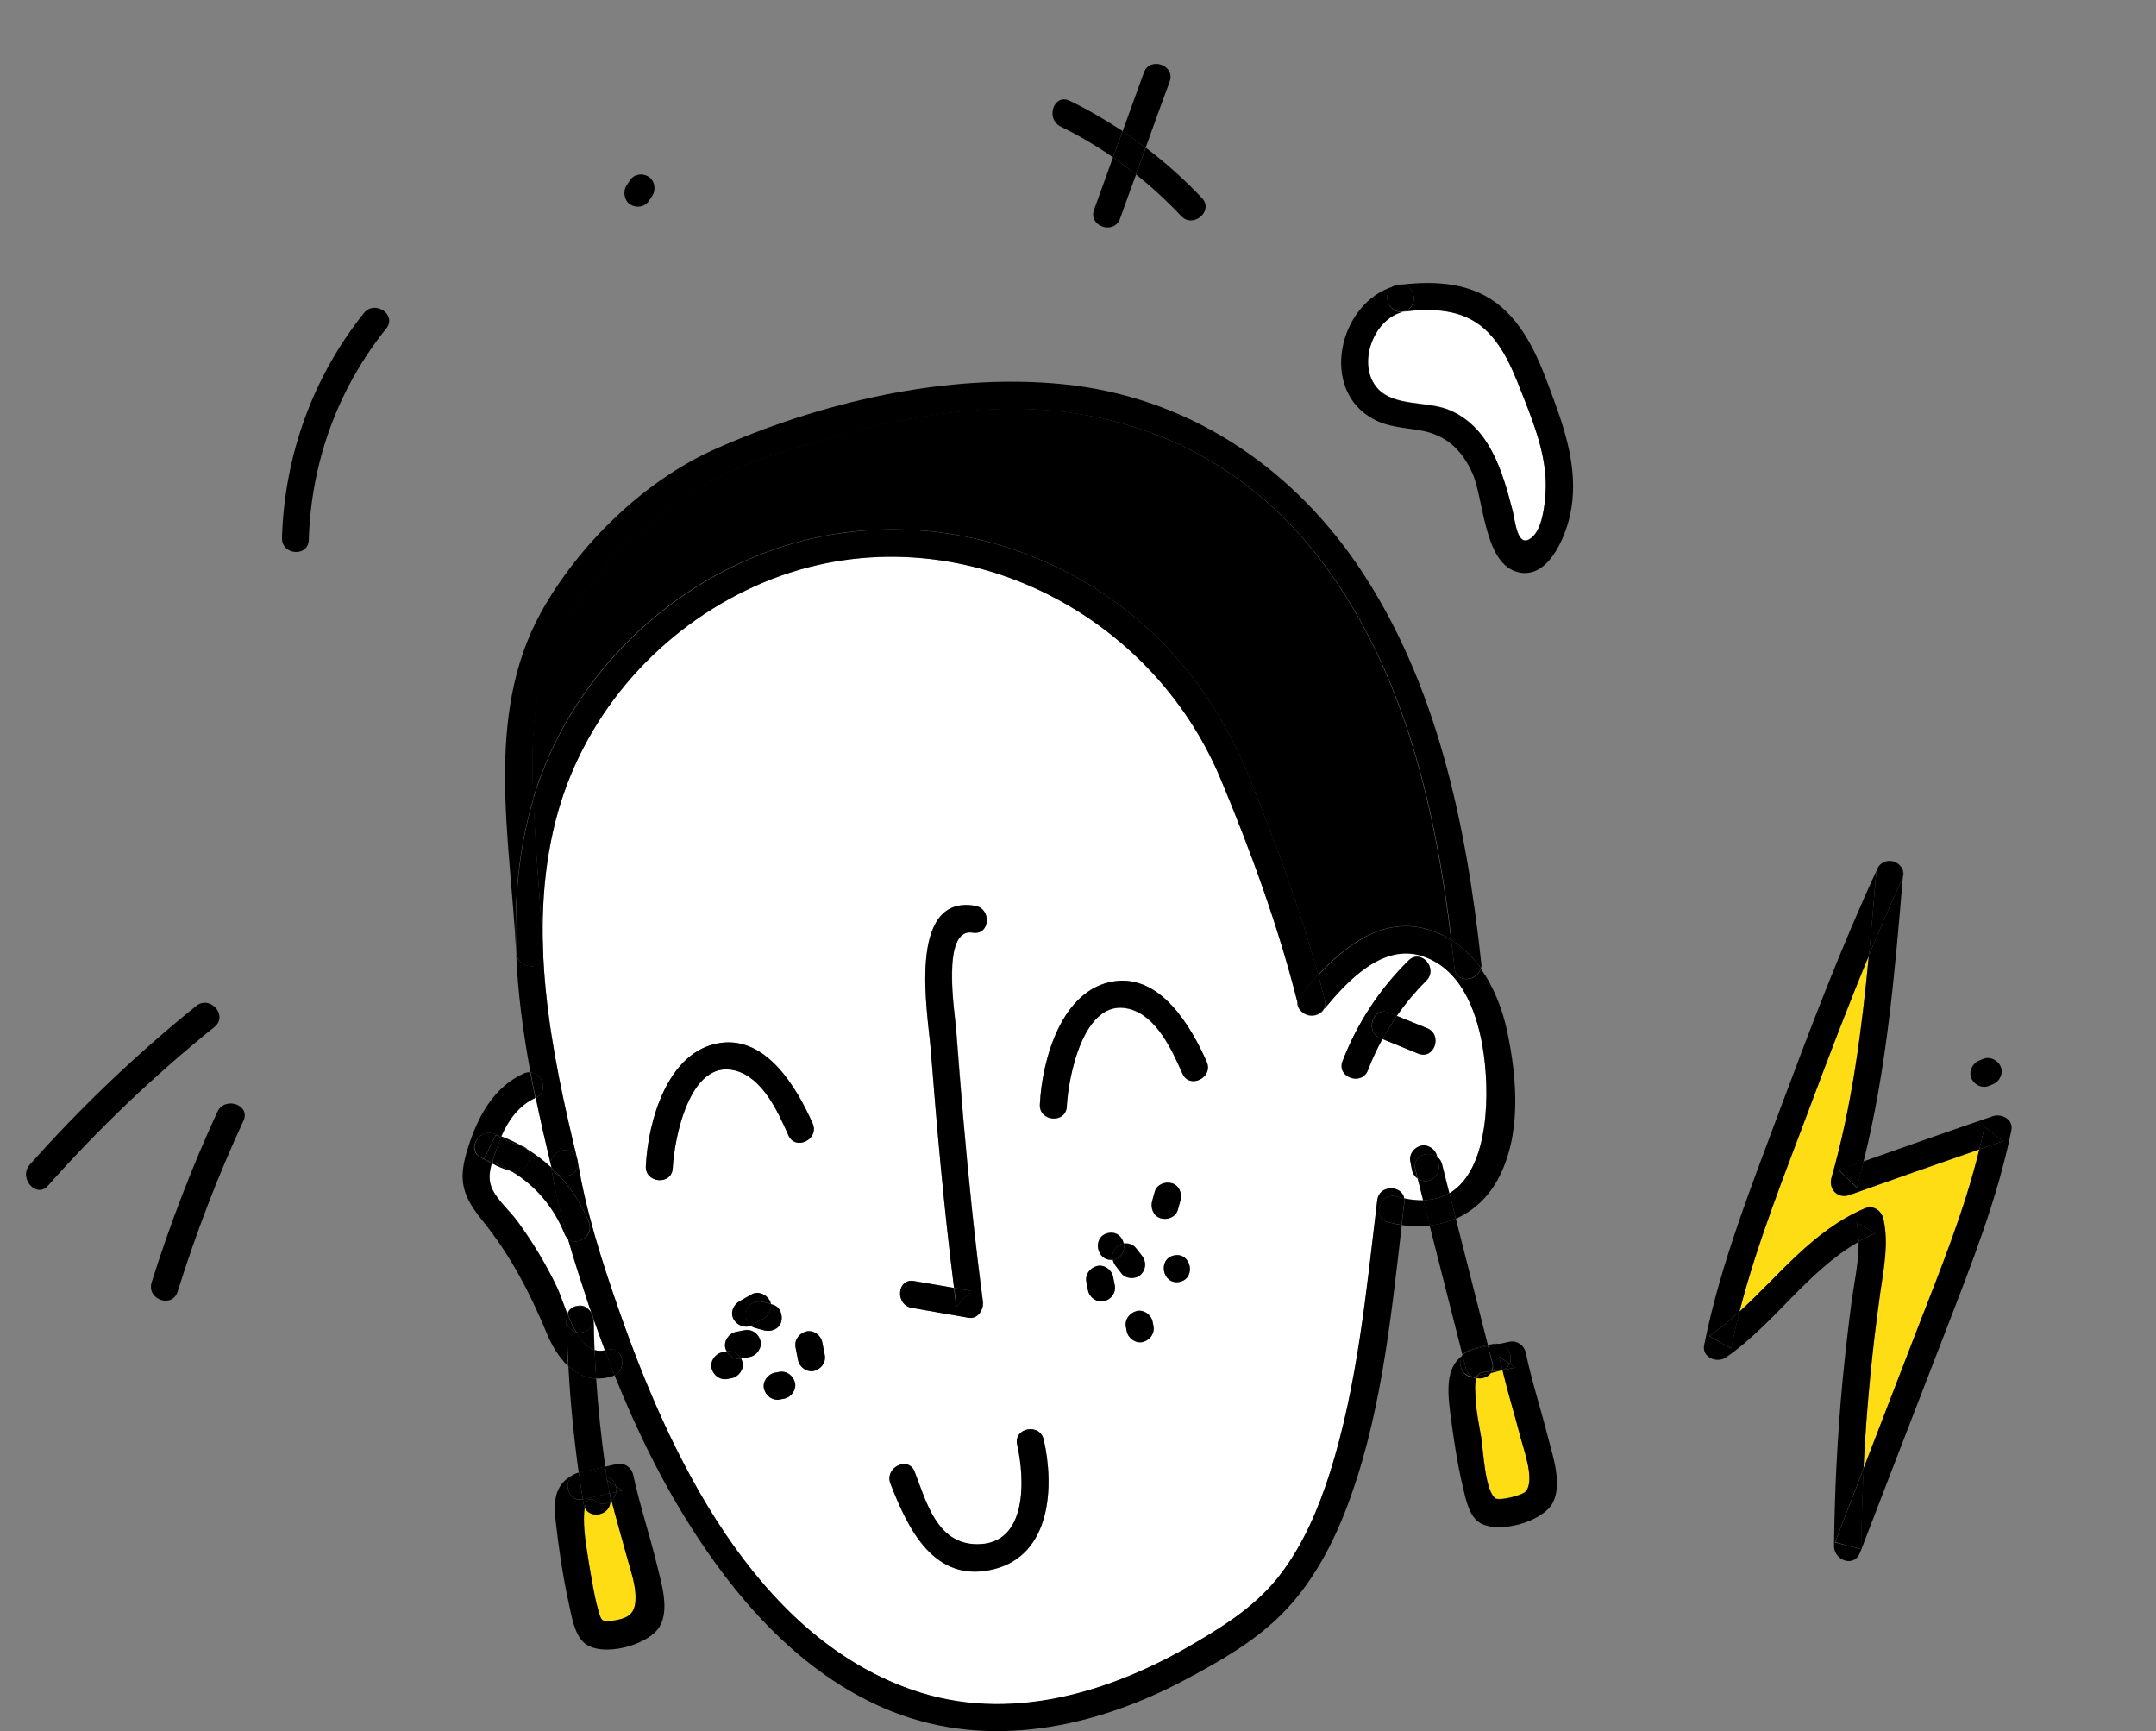 <?xml version="1.0" encoding="UTF-8"?> <svg xmlns="http://www.w3.org/2000/svg" width="629" height="505" viewBox="0 0 629 505" fill="none"><rect x="0" y="0" width="629" height="505" fill="#808080" stroke="none"/> <g clip-path="url(#clip0_0_3210)"> <path d="M527.761 323.642C520.553 342.887 512.645 362.556 507.481 382.617C519.216 371.938 528.951 358.925 544.011 352.514C546.566 351.426 548.94 353.164 549.482 355.619C551.162 362.961 549.534 370.212 548.498 377.524C547.398 385.425 546.427 393.333 545.661 401.28C544.776 410.276 544.149 419.287 543.673 428.359C548.881 414.899 554.067 401.387 559.275 387.927C565.92 370.607 573.027 353.341 577.437 335.349C564.784 339.736 552.131 344.123 539.546 348.668C536.103 349.884 533.371 346.862 534.304 343.592C540.33 322.601 543.127 300.673 545.196 278.806C539.079 293.527 533.356 308.581 527.761 323.642Z" fill="#FFDD15"></path> <path d="M578.452 308.934C578.079 309.093 577.654 309.274 577.281 309.432C575.365 310.248 574.276 312.71 575.162 314.644C576.102 316.555 578.312 317.613 580.387 316.73C580.76 316.571 581.186 316.39 581.558 316.231C583.474 315.416 584.563 312.953 583.677 311.019C582.684 309.131 580.474 308.073 578.452 308.934Z" fill="black"></path> <path d="M541.712 346.372C542.445 343.812 543.125 341.274 543.729 338.706C541.32 339.544 538.857 340.405 536.471 341.296C538.2 342.995 539.929 344.695 541.712 346.372Z" fill="black"></path> <path d="M578.971 328.762C578.52 330.952 577.994 333.112 577.468 335.273C579.771 334.48 582.127 333.664 584.429 332.871C582.63 331.451 580.801 330.106 578.971 328.762Z" fill="black"></path> <path d="M541.625 356.648C542.026 358.476 542.244 360.319 542.281 362.177C543.841 361.264 545.445 360.456 547.148 359.731C545.272 358.718 543.448 357.683 541.625 356.648Z" fill="black"></path> <path d="M555.256 255.477C555.248 255.606 555.217 255.681 555.209 255.81C555.789 253.625 554.316 251.939 552.458 251.417C554.111 251.901 555.396 253.292 555.256 255.477Z" fill="black"></path> <path d="M541.625 356.655C543.449 357.691 545.272 358.726 547.096 359.761C545.393 360.486 543.811 361.346 542.229 362.207C542.353 367.963 540.998 373.787 540.219 379.49C539.173 387.368 538.278 395.307 537.512 403.253C536.033 419.123 535.252 435.008 535.062 450.953C535.027 455.153 540.911 457.458 542.678 452.896C551.05 431.218 559.37 409.563 567.765 387.938C575.117 368.882 582.726 349.84 586.804 329.741C587.472 326.583 583.968 324.702 581.346 325.631C568.777 329.92 556.253 334.314 543.698 338.784C543.041 341.375 542.361 343.913 541.681 346.451C539.952 344.751 538.223 343.051 536.44 341.374C538.849 340.536 541.311 339.675 543.698 338.784C550.473 311.728 552.823 283.433 555.154 255.832C555.115 256.036 555.023 256.263 554.931 256.489C551.512 263.816 548.321 271.233 545.228 278.733C543.159 300.601 540.308 322.551 534.336 343.519C533.372 346.865 536.134 349.811 539.577 348.595C552.185 344.103 564.816 339.663 577.469 335.276C577.995 333.116 578.521 330.956 578.972 328.765C580.801 330.11 582.6 331.53 584.43 332.875C582.127 333.668 579.772 334.483 577.469 335.276C573.081 353.321 566.027 370.565 559.306 387.854C554.098 401.314 548.913 414.826 543.705 428.286C543.334 436.127 543.038 443.997 542.948 451.906C540.402 451.241 537.878 450.629 535.332 449.964C538.12 442.781 540.886 435.545 543.674 428.362C544.097 419.313 544.777 410.279 545.662 401.282C546.428 393.336 547.399 385.428 548.498 377.527C549.512 370.162 551.087 362.934 549.483 355.622C548.94 353.167 546.566 351.429 544.012 352.516C528.952 358.927 519.217 371.941 507.482 382.62C506.555 386.2 505.734 389.735 505.011 393.353C502.915 392.122 500.789 390.966 498.64 389.757C501.806 387.597 504.678 385.188 507.482 382.62C512.645 362.558 520.553 342.89 527.762 323.644C533.379 308.636 539.103 293.583 545.281 278.711C546.033 270.583 546.701 262.554 547.368 254.524C547.385 254.268 547.424 254.064 547.516 253.837C537.152 276.3 528.316 299.549 519.671 322.654C511.233 345.359 501.935 368.554 497.178 392.378C496.455 395.996 500.923 397.779 503.549 395.974C517.631 386.232 527.371 370.718 542.251 362.26C542.245 360.327 542.026 358.483 541.625 356.655Z" fill="black"></path> <path d="M543.002 451.881C543.115 444.026 543.357 436.178 543.759 428.262C540.971 435.445 538.205 442.681 535.417 449.864C537.932 450.604 540.478 451.269 543.002 451.881Z" fill="black"></path> <path d="M545.258 278.65C548.351 271.15 551.596 263.71 554.961 256.407C555.053 256.18 555.145 255.953 555.184 255.749C555.192 255.621 555.223 255.545 555.231 255.417C555.393 253.287 554.087 251.844 552.489 251.338C552.413 251.308 552.337 251.277 552.262 251.247C552.186 251.217 552.186 251.217 552.133 251.24C550.473 250.884 548.596 251.496 547.669 253.452C547.638 253.528 547.554 253.626 547.546 253.754C547.507 253.958 547.415 254.185 547.399 254.442C546.677 262.494 546.032 270.576 545.258 278.65Z" fill="black"></path> <path d="M505.064 393.328C505.787 389.71 506.608 386.175 507.535 382.595C504.731 385.163 501.806 387.594 498.693 389.732C500.788 390.963 502.915 392.119 505.064 393.328Z" fill="black"></path> </g> <g clip-path="url(#clip1_0_3210)"> <path d="M57.282 293.423C39.816 307.488 23.59 322.998 8.682 339.757C5.307 343.607 10.569 349.75 14.002 345.889C28.898 329.072 45.136 313.62 62.601 299.555C66.63 296.3 61.322 290.227 57.282 293.423Z" fill="black"></path> <path d="M63.421 324.334C55.986 340.48 49.597 357.085 44.243 374.091C42.706 379.089 50.282 381.769 51.819 376.771C57.173 359.765 63.505 343.171 70.997 327.014C73.247 322.299 65.624 319.688 63.421 324.334Z" fill="black"></path> </g> <g clip-path="url(#clip2_0_3210)"> <path d="M90.084 157.488C90.779 134.716 98.583 113.411 112.707 95.805C115.892 91.798 109.315 87.376 106.175 91.315C91.308 109.897 82.996 132.786 82.266 156.873C82.09 161.957 89.919 162.63 90.084 157.488Z" fill="black"></path> <path d="M189.323 58.59C189.638 58.112 189.998 57.567 190.314 57.09C191.439 55.385 191.028 52.673 189.232 51.537C187.436 50.402 184.997 50.758 183.782 52.599C183.466 53.077 183.106 53.622 182.791 54.099C181.665 55.804 182.077 58.516 183.873 59.652C185.669 60.787 188.107 60.431 189.323 58.59Z" fill="black"></path> </g> <g clip-path="url(#clip3_0_3210)"> <path d="M407.847 83.12C408.191 83.052 408.489 83.053 408.834 82.986C408.536 82.985 408.191 83.052 407.847 83.12Z" fill="black"></path> <path d="M406.71 83.395C407.043 83.271 407.445 83.193 407.847 83.115C407.434 83.136 407.043 83.271 406.71 83.395Z" fill="black"></path> <path d="M402.01 113.369C406.763 118.503 416.23 116.953 422.423 119.394C434.559 124.207 438.279 137.486 441.256 148.791C442.137 152.09 442.661 160.284 446.905 156.692C449.973 154.094 450.676 147.308 450.898 143.558C451.495 134.087 448.032 124.877 444.623 116.245C441.788 109.031 438.924 101.058 433.014 95.796C426.456 89.955 417.678 89.841 409.35 90.817C400.579 92.879 395.608 106.497 402.01 113.369Z" fill="white"></path> <path d="M437.989 89.532C429.766 82.485 419.215 81.835 408.846 83.031C413.075 83.031 414.102 89.832 409.372 90.93C417.689 89.898 426.478 90.069 433.037 95.91C438.957 101.228 441.821 109.201 444.645 116.359C448.055 124.991 451.46 134.212 450.92 143.672C450.687 147.365 449.995 154.207 446.927 156.805C442.683 160.398 442.102 152.215 441.278 148.904C438.347 137.532 434.582 124.321 422.446 119.508C416.252 117.067 406.843 118.606 402.032 113.483C395.63 106.611 400.601 92.993 409.383 90.987C404.669 91.553 403.043 85.044 406.733 83.502C390.505 88.253 384.631 114.05 401.038 122.443C405.217 124.63 409.949 124.767 414.516 125.583C421.979 126.894 426.61 131.405 429.576 138.064C432.824 145.256 432.873 163.545 442.122 166.685C451.37 169.825 456.646 156.853 458.082 150.16C460.525 138.858 457.398 127.7 453.488 117.107C449.915 107.33 446.132 96.477 437.989 89.532Z" fill="black"></path> <path d="M409.36 90.882C414.033 89.795 413.063 82.983 408.834 82.983C408.489 83.05 408.191 83.049 407.847 83.116C407.445 83.195 407.112 83.318 406.71 83.397C403.02 84.939 404.646 91.448 409.36 90.882Z" fill="black"></path> <path d="M324.708 45.892C325.643 43.356 326.567 40.764 327.503 38.228C322.587 35.009 317.475 32.004 312.084 29.406C307.471 27.128 304.883 34.634 309.439 36.923C314.772 39.532 319.884 42.537 324.708 45.892Z" fill="black"></path> <path d="M344.604 63.019C348.129 66.745 354.196 61.503 350.67 57.777C345.564 52.359 340.087 47.484 334.286 43.084C333.304 45.687 332.38 48.28 331.398 50.883C336.116 54.612 340.476 58.646 344.604 63.019Z" fill="black"></path> <path d="M334.229 43.098C336.545 36.645 338.862 30.192 341.247 23.785C342.99 18.974 335.399 16.393 333.713 21.193C331.666 26.888 329.561 32.593 327.514 38.287C329.772 39.789 332.052 41.404 334.229 43.098Z" fill="black"></path> <path d="M319.173 61.211C317.43 66.022 325.021 68.603 326.764 63.791C328.309 59.49 329.853 55.188 331.455 50.875C329.221 49.192 326.987 47.509 324.706 45.894C322.847 51.022 321.044 56.139 319.173 61.211Z" fill="black"></path> <path d="M331.398 50.883C332.38 48.279 333.304 45.687 334.229 43.095C332.052 41.401 329.772 39.786 327.503 38.227C326.578 40.82 325.643 43.355 324.707 45.891C326.988 47.506 329.222 49.189 331.398 50.883Z" fill="black"></path> </g> <path d="M423.365 274.173C423.735 276.972 424.037 279.726 424.339 282.48C424.812 287.018 431.105 286.202 432.005 282.393C429.617 279.167 426.775 276.321 423.365 274.173Z" fill="black"></path> <path d="M173.474 393.837C174.41 394.124 175.414 394.162 176.477 393.897C175.352 390.834 174.239 387.828 173.171 384.755C173.193 384.867 173.215 384.98 173.226 385.037C173.278 388.015 173.376 390.926 173.474 393.837Z" fill="white"></path> <path d="M153.918 335.292C156.394 336.861 158.722 338.575 160.868 340.56C160.835 340.39 160.813 340.277 160.78 340.108C159.221 333.614 157.686 326.94 156.264 320.243C151.262 322.566 148.384 326.76 146.316 331.499C148.345 332.276 150.349 333.233 152.252 334.269C152.94 334.486 153.48 334.85 153.918 335.292Z" fill="white"></path> <path d="M149.039 341.578C147.134 341.129 145.32 340.251 143.507 339.374C142.793 342.033 142.464 344.558 143.795 347.17C145.426 350.427 148.866 353.332 151.03 356.309C155.425 362.309 159.253 368.712 162.493 375.406C163.376 377.226 164.309 380.209 165.546 383.25C165.753 382.506 166.231 381.944 166.752 381.608C166.752 381.608 166.808 381.597 166.797 381.541C166.899 381.462 167.058 381.373 167.171 381.351C167.488 381.172 167.872 381.038 168.324 380.95C170.02 380.62 171.258 381.258 172.054 382.333C172.2 382.481 172.357 382.684 172.514 382.888C172.136 381.848 171.803 380.741 171.424 379.702C169.434 373.702 167.422 367.589 165.681 361.365C165.322 361.025 164.94 360.572 164.706 359.973C161.518 352.038 156.063 345.718 149.039 341.578Z" fill="white"></path> <path d="M432.455 304.871C430.589 294.393 426.1 282.493 415.009 278.852C403.344 274.972 393.08 286.114 386.287 294.294C385.146 296.567 381.553 297.092 379.689 295.052C378.903 294.326 378.422 293.365 378.518 292.35C372.975 270.224 364.925 248.177 356.08 227.163C333.839 174.126 270.97 146.469 217.843 172.115C190.509 185.353 169.609 209.935 162.097 239.41C153.744 272.097 160.748 306.537 168.52 338.601C170.906 353.255 175.584 367.932 180.48 381.921C195.278 424.453 220.052 476.645 265.683 492.894C294.162 502.991 324.06 493.884 349.098 479.102C358.146 473.764 366.982 467.94 373.438 459.533C380.269 450.642 384.681 440.172 388.066 429.55C396.157 403.947 398.656 376.738 401.818 350.22C402.383 345.598 409.033 345.709 409.69 349.683C411.708 350.11 413.559 350.277 415.253 350.24C414.722 348.116 414.202 346.049 413.671 343.926C412.85 343.324 412.21 342.453 412.012 341.436C411.847 340.589 411.693 339.799 411.528 338.952C411.11 336.807 412.543 334.828 414.668 334.297C416.737 333.777 418.93 335.4 419.326 337.433C419.337 337.489 419.337 337.489 419.348 337.546C420.035 338.057 420.528 338.781 420.771 339.73C421.491 342.519 422.21 345.309 422.873 348.11C434.674 340.947 434.781 318.013 432.455 304.871ZM216.62 397.323C217.14 399.39 215.515 401.582 213.48 401.979C213.085 402.056 212.633 402.144 212.237 402.221C210.09 402.639 208.11 401.208 207.579 399.085C207.059 397.018 208.685 394.826 210.719 394.43C211.115 394.353 211.567 394.264 211.962 394.187C211.962 394.187 211.962 394.187 212.019 394.176C211.84 393.86 211.717 393.532 211.584 393.148C211.064 391.081 212.689 388.889 214.724 388.492C215.571 388.327 216.362 388.173 217.21 388.008C219.357 387.59 221.337 389.02 221.868 391.144C222.388 393.211 220.762 395.403 218.728 395.799C217.881 395.964 217.089 396.118 216.242 396.284C216.242 396.284 216.242 396.284 216.185 396.295C216.375 396.668 216.554 396.984 216.62 397.323ZM225.501 380.591C227.609 381.176 228.511 383.696 227.948 385.623C227.305 387.74 224.896 388.62 222.911 388.069C221.987 387.839 221.108 387.542 220.183 387.311C219.743 387.163 219.36 387.003 219.068 386.708C217.19 387.602 214.993 386.565 214.009 384.823C212.924 382.866 213.997 380.547 215.797 379.552C216.963 378.914 218.118 378.22 219.284 377.583C221.187 376.509 223.563 377.57 224.559 379.368C224.749 379.741 224.872 380.069 224.949 380.464C225.073 380.499 225.321 380.567 225.501 380.591ZM228.782 407.963C228.386 408.04 227.934 408.128 227.539 408.205C225.391 408.624 223.412 407.193 222.881 405.069C222.361 403.002 223.986 400.81 226.021 400.414C226.416 400.337 226.868 400.249 227.264 400.172C229.411 399.753 231.391 401.184 231.922 403.308C232.453 405.431 230.816 407.567 228.782 407.963ZM240.611 395.227C241.029 397.372 239.597 399.351 237.471 399.882C235.403 400.403 233.209 398.779 232.813 396.746C232.571 395.504 232.329 394.262 232.087 393.02C231.669 390.875 233.102 388.896 235.227 388.365C237.296 387.845 239.489 389.468 239.885 391.501C240.127 392.743 240.369 393.985 240.611 395.227ZM230.011 331.191C226.975 324.34 222.488 314.256 214.358 312.265C201.109 308.987 196.688 332.351 196.272 340.753C196.031 345.84 188.165 345.204 188.417 340.174C189.048 327.159 194.698 306.485 210.154 304.235C223.667 302.247 232.475 317.349 237.074 327.705C239.15 332.34 232.031 335.837 230.011 331.191ZM289.821 457.835C272.457 462.039 264.862 445.938 259.792 432.862C257.942 428.183 265.051 424.629 266.855 429.376C270.254 438.09 273.229 450.344 284.936 450.524C299.928 450.709 298.966 431.323 296.758 421.498C295.621 416.563 303.362 415.055 304.5 419.99C307.614 433.565 306.732 453.72 289.821 457.835ZM283.829 272.065C274.489 270.486 278.661 295.809 278.966 300.086C279.667 308.799 280.356 317.454 281.057 326.167C282.602 344.032 284.441 361.898 286.8 379.722C287.127 382.003 285.34 384.871 282.61 384.407C277.083 383.432 271.567 382.515 266.096 381.53C261.121 380.682 261.692 372.777 266.678 373.681C270.559 374.331 274.45 375.038 278.33 375.688C275.412 352.582 273.363 329.424 271.54 306.221C270.789 296.347 264.276 260.815 284.412 264.216C289.443 265.053 288.86 272.901 283.829 272.065ZM325.223 374.931C325.641 377.077 324.208 379.055 322.083 379.587C320.014 380.107 317.821 378.483 317.424 376.451C317.259 375.604 317.105 374.814 316.94 373.967C316.522 371.821 317.955 369.843 320.08 369.311C322.149 368.791 324.342 370.415 324.738 372.447C324.892 373.238 325.057 374.085 325.223 374.931ZM336.508 386.797C336.926 388.942 335.494 390.921 333.368 391.452C331.3 391.972 329.106 390.349 328.71 388.316C328.633 387.921 328.545 387.469 328.468 387.074C328.05 384.929 329.483 382.95 331.608 382.419C333.677 381.898 335.87 383.522 336.266 385.555C336.354 386.006 336.431 386.401 336.508 386.797ZM332.769 371.82C331.283 373.223 328.438 373.074 327.182 371.444C326.622 370.674 326.016 369.972 325.455 369.202C324.995 368.647 324.761 368.048 324.64 367.427C319.838 368.069 318.499 360.595 323.359 359.648C325.845 359.164 327.451 360.784 327.825 362.704C329.136 362.507 330.568 362.932 331.364 364.007C331.924 364.777 332.531 365.479 333.091 366.249C334.493 368.027 334.346 370.282 332.769 371.82ZM344.093 373.95C339.121 374.919 337.614 367.184 342.586 366.215C347.559 365.246 349.066 372.981 344.093 373.95ZM344.339 350.227C344.109 351.151 343.811 352.03 343.58 352.954C342.993 355.06 340.471 355.962 338.543 355.4C336.424 354.758 335.545 352.351 336.097 350.368C336.327 349.444 336.625 348.566 336.856 347.642C337.442 345.535 339.965 344.634 341.892 345.196C344.068 345.826 344.948 348.234 344.339 350.227ZM344.935 313.251C341.899 306.4 337.412 296.316 329.282 294.326C316.033 291.047 311.612 314.411 311.196 322.814C310.956 327.9 303.09 327.265 303.341 322.235C303.973 309.219 309.622 288.546 325.078 286.296C338.592 284.308 347.4 299.41 351.998 309.765C354.063 314.344 347.011 317.886 344.935 313.251ZM416.135 286.134C412.935 289.277 410.083 292.704 407.569 296.359C410.499 297.546 413.428 298.733 416.357 299.92C421.067 301.816 418.477 309.294 413.757 307.342C410.309 305.904 406.816 304.534 403.369 303.096C401.762 305.987 400.358 309.015 399.156 312.18C397.325 316.931 389.898 314.335 391.729 309.583C396.009 298.436 402.472 288.562 410.994 280.221C414.569 276.594 419.721 282.564 416.135 286.134Z" fill="white"></path> <path d="M415.559 270.834C418.457 271.559 421.025 272.699 423.366 274.177C418.524 234.275 408.891 192.963 383.426 161.006C361.461 133.466 330.215 119.102 295.046 119.216C277.93 119.269 260.899 122.471 244.482 127.017C231.966 130.511 218.433 134.203 206.952 140.6C186.016 152.357 166.415 172.467 158.834 195.568C154.934 207.462 155.048 220.391 155.549 232.892C156.617 229.344 157.82 225.886 159.317 222.43C171.068 194.239 195.244 171.42 223.93 160.909C252.39 150.441 283.595 152.857 310.542 166.535C336.059 179.495 353.846 200.642 364.471 226.876C372.03 245.503 379.202 264.85 384.532 284.381C392.74 275.632 403.224 267.729 415.559 270.834Z" fill="black"></path> <path d="M170.587 439.811C169.948 443.452 170.83 449.785 170.918 450.237C171.474 453.996 172.02 457.699 172.746 461.425C173.285 464.191 173.767 466.969 174.521 469.635C175.409 472.685 175.451 473.204 178.762 472.735C184.016 472.004 185.695 470.387 185.373 464.824C185.154 461.292 183.819 457.451 182.866 454.062C181.392 448.606 179.749 443.183 178.388 437.705C178.286 437.784 178.195 437.919 178.093 437.997C178.005 442.058 172.195 443.249 170.587 439.811Z" fill="#FFDD15"></path> <path d="M430.737 402.01C430.141 403.767 430.488 406.453 430.537 407.909C430.631 411.699 431.581 415.675 432.194 419.423C432.73 422.776 433.298 435.323 436.451 437.053C437.7 437.747 444.076 436.153 445.087 435.019C447.948 431.942 444.607 422.923 443.699 419.467C441.938 412.837 439.962 406.307 438.37 399.643C437.251 399.92 436.132 400.197 435.002 400.417C434.035 401.777 432.327 402.344 430.737 402.01Z" fill="#FFDD15"></path> <path d="M407.514 349.051C408.258 349.258 408.935 349.419 409.668 349.569C409.022 345.651 402.362 345.484 401.796 350.107C398.578 376.635 396.079 403.844 388.044 429.436C384.659 440.058 380.248 450.528 373.417 459.419C366.915 467.894 358.125 473.65 349.076 478.988C324.049 493.826 294.151 502.934 265.662 492.78C219.996 476.655 195.279 424.452 180.481 381.92C175.585 367.931 170.918 353.311 168.521 338.6C169.372 342.067 165.728 343.832 163.136 342.872C166.774 346.793 169.72 351.376 171.817 356.417C173.489 360.486 168.313 363.722 165.683 361.363C167.469 367.519 169.425 373.643 171.426 379.699C171.748 380.75 172.138 381.846 172.516 382.886C172.909 383.395 173.097 384.062 173.195 384.863C174.263 387.937 175.377 390.943 176.501 394.005C176.727 393.961 176.897 393.928 177.112 393.828C181.703 392.406 183.215 399.261 179.32 401.25C185.842 417.56 193.607 433.334 203.208 447.989C217.334 469.614 235.894 489.614 260.367 499.32C288.704 510.5 319.402 503.991 345.61 490.094C355.391 484.907 365.797 479.011 373.65 471.152C382.059 462.833 387.882 452.381 392.216 441.516C402.705 414.977 405.678 385.683 408.962 357.383C407.631 357.174 406.288 356.908 404.981 356.518C400.02 355.141 402.667 347.651 407.514 349.051Z" fill="black"></path> <path d="M160.946 340.66C160.856 340.501 160.812 340.274 160.778 340.104C160.812 340.274 160.834 340.388 160.867 340.558C160.878 340.615 160.946 340.66 160.946 340.66Z" fill="black"></path> <path d="M284.412 264.219C264.288 260.874 270.79 296.35 271.541 306.224C273.364 329.427 275.413 352.585 278.331 375.691C279.967 375.959 281.603 376.226 283.193 376.561C281.796 378.122 280.4 379.684 279.003 381.245C278.764 379.416 278.514 377.531 278.275 375.702C274.394 375.052 270.503 374.345 266.622 373.695C261.591 372.859 261.066 380.696 266.04 381.544C271.568 382.518 277.084 383.435 282.554 384.421C285.228 384.896 287.015 382.028 286.744 379.736C284.386 361.912 282.558 344.102 281.001 326.181C280.244 317.479 279.555 308.824 278.911 300.1C278.594 295.767 274.434 270.5 283.774 272.079C288.861 272.904 289.444 265.056 284.412 264.219Z" fill="black"></path> <path d="M283.249 376.547C281.613 376.28 279.978 376.012 278.387 375.678C278.626 377.506 278.876 379.391 279.115 381.22C280.456 379.67 281.852 378.108 283.249 376.547Z" fill="black"></path> <path d="M296.748 421.438C299.012 431.252 299.918 450.649 284.925 450.464C273.286 450.329 270.244 438.03 266.845 429.316C264.984 424.58 257.932 428.122 259.782 432.802C264.852 445.878 272.447 461.979 289.81 457.775C306.722 453.659 307.615 433.561 304.49 419.93C303.352 414.995 295.611 416.503 296.748 421.438Z" fill="black"></path> <path d="M325.791 363.688C326.336 363.172 327.037 362.859 327.839 362.761C327.409 360.853 325.803 359.232 323.373 359.705C318.457 360.663 319.852 368.127 324.654 367.484C324.333 366.14 324.713 364.777 325.791 363.688Z" fill="black"></path> <path d="M342.588 366.214C337.616 367.183 339.123 374.918 344.095 373.949C349.068 372.98 347.561 365.245 342.588 366.214Z" fill="black"></path> <path d="M341.951 345.178C340.012 344.56 337.546 345.45 336.914 347.625C336.684 348.548 336.386 349.427 336.155 350.351C335.603 352.334 336.482 354.741 338.602 355.383C340.54 356.001 343.006 355.11 343.638 352.936C343.869 352.012 344.167 351.134 344.398 350.21C344.95 348.227 344.07 345.82 341.951 345.178Z" fill="black"></path> <path d="M331.62 382.472C329.551 382.993 328.051 384.926 328.48 387.128C328.557 387.523 328.645 387.974 328.722 388.37C329.118 390.402 331.3 391.969 333.38 391.506C335.449 390.985 336.949 389.052 336.52 386.85C336.443 386.455 336.355 386.003 336.278 385.608C335.871 383.519 333.689 381.952 331.62 382.472Z" fill="black"></path> <path d="M320.082 369.313C318.013 369.833 316.513 371.766 316.942 373.968C317.107 374.815 317.261 375.606 317.426 376.452C317.822 378.485 320.004 380.052 322.084 379.588C324.153 379.068 325.653 377.135 325.224 374.933C325.059 374.086 324.905 373.296 324.74 372.449C324.344 370.416 322.162 368.849 320.082 369.313Z" fill="black"></path> <path d="M331.377 364.063C330.591 363.044 329.16 362.62 327.838 362.76C328.28 364.725 327.421 366.944 324.879 367.439C324.766 367.461 324.709 367.472 324.653 367.483C324.774 368.104 325.064 368.692 325.468 369.258C326.028 370.028 326.634 370.73 327.195 371.5C328.451 373.131 331.295 373.28 332.782 371.877C334.415 370.328 334.495 368.027 333.16 366.294C332.543 365.536 331.926 364.777 331.377 364.063Z" fill="black"></path> <path d="M327.842 362.759C327.096 362.846 326.337 363.17 325.792 363.687C324.702 364.72 324.333 366.141 324.597 367.497C324.654 367.486 324.767 367.464 324.823 367.453C327.369 366.957 328.227 364.737 327.842 362.759Z" fill="black"></path> <path d="M218.741 395.857C220.775 395.46 222.344 393.279 221.881 391.202C221.361 389.135 219.426 387.636 217.223 388.066C216.375 388.231 215.584 388.385 214.736 388.55C212.702 388.947 211.133 391.128 211.596 393.205C211.673 393.601 211.852 393.917 212.031 394.234C213.783 393.893 215.438 394.86 216.198 396.352C216.198 396.352 216.198 396.352 216.254 396.341C217.102 396.176 217.893 396.022 218.741 395.857Z" fill="black"></path> <path d="M222.769 384.638C221.603 385.276 220.448 385.97 219.281 386.607C219.179 386.686 219.123 386.697 219.01 386.719C219.358 387.002 219.685 387.173 220.125 387.322C221.049 387.552 221.928 387.849 222.853 388.079C224.837 388.63 227.257 387.807 227.89 385.633C228.453 383.707 227.608 381.176 225.443 380.601C225.251 380.521 225.071 380.498 224.823 380.429C225.153 382.123 224.252 383.822 222.769 384.638Z" fill="black"></path> <path d="M235.238 388.416C233.17 388.937 231.669 390.87 232.098 393.072C232.34 394.314 232.582 395.556 232.824 396.798C233.22 398.83 235.403 400.397 237.482 399.934C239.551 399.413 241.051 397.48 240.622 395.278C240.38 394.036 240.138 392.794 239.896 391.552C239.5 389.52 237.307 387.896 235.238 388.416Z" fill="black"></path> <path d="M227.275 400.232C226.88 400.309 226.428 400.397 226.032 400.474C223.998 400.871 222.429 403.052 222.892 405.13C223.412 407.197 225.347 408.695 227.55 408.266C227.946 408.188 228.398 408.1 228.793 408.023C230.828 407.627 232.397 405.446 231.933 403.368C231.402 401.245 229.479 399.803 227.275 400.232Z" fill="black"></path> <path d="M212.033 394.234C211.581 394.322 211.186 394.399 210.733 394.487C208.699 394.884 207.13 397.065 207.593 399.143C208.114 401.21 210.048 402.708 212.252 402.278C212.647 402.201 213.099 402.113 213.495 402.036C215.529 401.64 217.098 399.459 216.635 397.381C216.558 396.986 216.379 396.669 216.2 396.352C214.437 396.637 212.85 395.716 212.033 394.234Z" fill="black"></path> <path d="M212.03 394.227C212.847 395.71 214.436 396.632 216.2 396.347C215.429 394.796 213.84 393.874 212.03 394.227Z" fill="black"></path> <path d="M224.56 379.367C223.565 377.568 221.188 376.508 219.285 377.582C218.119 378.219 216.964 378.913 215.798 379.55C213.998 380.546 212.936 382.921 214.01 384.821C214.927 386.518 217.18 387.544 219.069 386.707C217.821 385.719 217.334 383.822 217.794 382.267C218.437 380.15 220.846 379.27 222.83 379.821C223.518 380.038 224.251 380.189 224.939 380.406C224.816 380.079 224.739 379.683 224.56 379.367Z" fill="black"></path> <path d="M217.737 382.28C217.278 383.834 217.754 385.675 219.013 386.719C219.126 386.697 219.182 386.686 219.284 386.608C220.451 385.97 221.606 385.276 222.772 384.639C224.255 383.823 225.212 382.112 224.882 380.419C224.195 380.201 223.461 380.051 222.774 379.833C220.79 379.282 218.38 380.162 217.737 382.28Z" fill="black"></path> <path d="M156.319 320.236C156.263 320.247 156.263 320.247 156.319 320.236C157.685 326.944 159.22 333.618 160.779 340.112C159.98 335.111 167.722 333.603 168.52 338.604C160.748 306.54 153.744 272.099 162.097 239.413C169.609 209.938 190.498 185.299 217.842 172.118C270.959 146.415 333.839 174.129 356.08 227.166C364.868 248.19 372.918 270.238 378.518 292.353C378.566 291.699 378.841 291.001 379.363 290.372C380.977 288.416 382.692 286.383 384.599 284.429C379.268 264.899 372.096 245.551 364.537 226.924C353.912 200.69 336.126 179.543 310.608 166.583C283.661 152.906 252.456 150.489 223.996 160.957C195.322 171.525 171.191 194.276 159.383 222.479C157.943 225.924 156.695 229.449 155.615 232.941C155.653 234.34 155.748 235.728 155.786 237.127C156.415 250.893 157.801 264.628 158.431 278.394C158.653 283.449 150.787 282.813 150.576 277.815C150.576 277.815 150.576 277.815 150.565 277.758C151.024 289.448 152.612 301.21 154.754 312.806C158.275 313.116 160.19 318.427 156.319 320.236Z" fill="black"></path> <path d="M379.689 295.049C381.542 297.032 385.146 296.565 386.287 294.291C386.139 294.437 386.048 294.572 385.912 294.775C384.105 296.943 381.274 296.557 379.689 295.049Z" fill="black"></path> <path d="M160.779 340.11C160.823 340.336 160.913 340.494 160.946 340.664C161.665 341.344 162.395 342.081 163.125 342.818C165.728 343.834 169.372 342.069 168.51 338.545C167.722 333.601 159.924 335.12 160.779 340.11Z" fill="black"></path> <path d="M424.351 282.53C424.049 279.776 423.736 276.966 423.377 274.223C421.037 272.745 418.468 271.604 415.571 270.88C403.235 267.775 392.762 275.734 384.611 284.472C385.264 286.923 385.929 289.431 386.526 291.893C386.781 292.898 386.641 293.687 386.31 294.396C393.103 286.216 403.367 275.074 415.032 278.954C426.067 282.606 430.623 294.552 432.478 304.973C434.793 318.059 434.698 341.049 422.875 348.099C423.472 350.561 424.136 353.069 424.733 355.531C429.701 353.333 433.999 349.506 436.94 344.128C443.949 331.335 442.634 314.656 439.724 300.924C438.346 294.453 435.839 287.91 431.983 282.567C431.061 286.262 424.814 287.011 424.351 282.53Z" fill="black"></path> <path d="M409.668 349.569C409.734 349.908 409.755 350.314 409.719 350.731C409.448 352.952 409.177 355.173 408.962 357.383C411.749 357.837 414.514 357.884 417.147 357.547C416.55 355.084 415.896 352.633 415.288 350.115C413.538 350.163 411.687 349.996 409.668 349.569Z" fill="black"></path> <path d="M379.691 295.059C379.252 294.616 378.961 294.028 378.762 293.304C378.696 292.965 378.584 292.694 378.518 292.355C378.433 293.427 378.914 294.389 379.691 295.059Z" fill="black"></path> <path d="M409.67 349.567C408.994 349.405 408.26 349.255 407.516 349.049C402.612 347.66 400.011 355.082 404.915 356.47C406.223 356.86 407.565 357.126 408.896 357.335C409.168 355.114 409.439 352.893 409.653 350.683C409.757 350.312 409.736 349.905 409.67 349.567Z" fill="black"></path> <path d="M379.688 295.05C381.261 296.502 384.093 296.888 385.9 294.719C386.047 294.573 386.138 294.438 386.275 294.236C386.606 293.527 386.745 292.738 386.491 291.732C385.894 289.27 385.229 286.763 384.576 284.312C382.736 286.311 380.954 288.299 379.34 290.254C378.772 290.951 378.543 291.581 378.495 292.236C378.561 292.574 378.672 292.846 378.738 293.184C378.903 294.031 379.25 294.608 379.688 295.05Z" fill="black"></path> <path d="M410.929 280.175C402.418 288.572 395.955 298.446 391.664 309.537C389.833 314.289 397.317 316.874 399.091 312.133C400.293 308.969 401.708 305.998 403.304 303.05C403.112 302.97 402.921 302.89 402.673 302.821C397.963 300.926 400.553 293.448 405.274 295.399C406.04 295.719 406.738 295.993 407.504 296.313C410.029 292.715 412.881 289.288 416.07 286.088C419.723 282.563 414.571 276.593 410.929 280.175Z" fill="black"></path> <path d="M403.313 303.101C406.761 304.538 410.254 305.909 413.701 307.347C418.422 309.298 421.012 301.82 416.302 299.925C413.373 298.738 410.443 297.551 407.514 296.363C406.058 298.522 404.624 300.794 403.313 303.101Z" fill="black"></path> <path d="M402.74 302.87C402.931 302.949 403.123 303.029 403.371 303.098C404.67 300.735 406.048 298.475 407.56 296.305C406.794 295.985 406.096 295.711 405.33 295.391C400.62 293.496 398.03 300.974 402.74 302.87Z" fill="black"></path> <path d="M158.968 195.659C166.493 172.569 186.094 152.459 207.086 140.691C218.5 134.248 232.044 130.613 244.617 127.108C261.033 122.562 278.064 119.361 295.18 119.307C330.339 119.137 361.584 133.501 383.56 161.098C409.025 193.054 418.647 234.31 423.5 274.268C426.91 276.416 429.752 279.261 432.084 282.499C432.176 282.071 432.258 281.586 432.159 281.078C427.805 240.671 419.258 198.913 396.006 164.767C375.913 135.397 345.914 115.692 310.256 112.092C276.335 108.68 239.135 117.335 208.173 131.221C187.68 140.429 168.628 159.144 157.824 178.653C141.14 208.919 148.983 244.954 150.565 277.756C149.954 262.58 151.239 247.503 155.616 232.938C155.126 220.493 155.068 207.553 158.968 195.659Z" fill="black"></path> <path d="M158.499 278.439C157.813 264.684 156.427 250.948 155.854 237.172C155.816 235.773 155.721 234.385 155.683 232.985C151.307 247.551 150.022 262.627 150.633 277.803C150.633 277.803 150.633 277.803 150.644 277.86C150.855 282.858 158.721 283.494 158.499 278.439Z" fill="black"></path> <path d="M419.268 337.443C419.257 337.387 419.257 337.387 419.246 337.33C418.85 335.298 416.668 333.73 414.588 334.194C412.52 334.715 411.019 336.648 411.448 338.85C411.613 339.696 411.767 340.487 411.932 341.334C412.13 342.35 412.77 343.222 413.591 343.823C413.358 342.931 413.126 342.039 412.904 341.203C411.953 337.228 416.659 335.49 419.268 337.443Z" fill="black"></path> <path d="M419.271 337.443C419.425 338.234 419.579 339.024 419.733 339.814C420.151 341.96 418.719 343.938 416.593 344.47C415.531 344.735 414.471 344.414 413.594 343.824C414.125 345.947 414.645 348.014 415.176 350.137C418.146 350.027 420.644 349.306 422.796 348.008C422.077 345.218 421.357 342.428 420.694 339.627C420.45 338.679 419.957 337.954 419.271 337.443Z" fill="black"></path> <path d="M434.975 400.538C433.629 400.859 432.339 401.169 430.981 401.434C430.901 401.625 430.821 401.817 430.741 402.008C432.333 402.343 434.042 401.776 434.975 400.538Z" fill="black"></path> <path d="M417.079 357.5C420.289 370.06 423.442 382.63 426.663 395.247C426.708 395.179 426.765 395.168 426.81 395.101C427.333 394.472 428.058 393.979 429.075 393.78C429.245 393.747 429.358 393.725 429.527 393.692C430.828 393.146 432.332 392.736 434.084 392.394C430.975 380.049 427.82 367.772 424.711 355.427C422.334 356.476 419.779 357.208 417.079 357.5Z" fill="black"></path> <path d="M424.709 355.431C424.112 352.969 423.447 350.461 422.85 347.999C420.698 349.297 418.199 350.019 415.23 350.128C415.827 352.591 416.48 355.042 417.088 357.56C419.777 357.212 422.332 356.48 424.709 355.431Z" fill="black"></path> <path d="M416.592 344.465C418.661 343.945 420.161 342.012 419.732 339.81C419.578 339.02 419.424 338.229 419.27 337.439C416.661 335.486 411.955 337.223 412.951 341.131C413.184 342.024 413.416 342.916 413.638 343.752C414.47 344.41 415.586 344.72 416.592 344.465Z" fill="black"></path> <path d="M440.425 397.845C439.412 397.162 438.398 396.48 437.385 395.798C437.638 397.097 437.993 398.318 438.303 399.607C439.356 399.285 440.048 398.622 440.425 397.845Z" fill="black"></path> <path d="M427.651 399.102C427.341 397.814 426.986 396.594 426.676 395.307C425.129 397.601 426.397 401.397 429.478 401.559C428.69 401.126 428.006 400.322 427.651 399.102Z" fill="black"></path> <path d="M442.048 398.928C441.507 398.564 440.967 398.2 440.426 397.836C440.06 398.67 439.367 399.333 438.304 399.599C438.315 399.655 438.326 399.712 438.326 399.712C439.57 399.469 440.803 399.17 442.048 398.928Z" fill="black"></path> <path d="M438.328 399.713C438.317 399.656 438.306 399.6 438.306 399.6C438.08 399.644 437.921 399.734 437.695 399.778C437.299 399.855 436.372 399.918 435.332 400.004C435.252 400.195 435.115 400.398 434.968 400.544C436.088 400.267 437.208 399.99 438.328 399.713Z" fill="black"></path> <path d="M440.423 397.843C440.963 398.207 441.503 398.57 442.043 398.934C440.8 399.176 439.568 399.475 438.336 399.774C439.928 406.437 441.96 412.956 443.665 419.597C444.573 423.054 447.914 432.072 445.053 435.149C444.042 436.284 437.655 437.821 436.417 437.184C433.264 435.454 432.686 422.85 432.16 419.554C431.547 415.805 430.653 411.819 430.503 408.039C430.454 406.583 430.107 403.897 430.703 402.14C430.274 402.048 429.891 401.888 429.508 401.728C426.427 401.567 425.148 397.714 426.707 395.476L426.696 395.42C422.434 398.536 421.99 403.779 423.098 412.177C424.032 419.379 425.091 426.615 426.759 433.674C427.589 437.028 428.411 441.849 431.414 444.018C436.713 447.733 449.952 444.039 452.973 438.47C455.846 433.046 453.099 424.967 451.703 419.613C449.601 411.233 446.889 403.03 445.114 394.527C444.651 392.449 442.604 390.972 440.456 391.391C439.213 391.633 437.981 391.932 436.749 392.23C439.99 392.009 441.496 395.525 440.423 397.843Z" fill="black"></path> <path d="M435.444 397.585C435.688 398.534 435.605 399.312 435.319 399.953C436.359 399.868 437.341 399.794 437.68 399.728C437.906 399.684 438.132 399.64 438.291 399.55C437.981 398.263 437.683 397.032 437.373 395.744C438.386 396.426 439.398 397.107 440.411 397.789C441.484 395.47 439.989 392.011 436.817 391.985C435.924 392.217 435.019 392.394 434.126 392.626C434.569 394.298 435.012 395.97 435.444 397.585Z" fill="black"></path> <path d="M436.877 391.969C436.64 391.957 436.402 391.944 436.176 391.988C435.43 392.075 434.751 392.207 434.129 392.329C434.151 392.442 434.162 392.498 434.184 392.611C435.089 392.435 435.983 392.202 436.877 391.969Z" fill="black"></path> <path d="M431.499 400.81C431.295 400.967 431.102 401.18 430.976 401.44C432.334 401.175 433.624 400.865 434.97 400.544C435.107 400.341 435.198 400.206 435.334 400.004C433.774 400.132 431.999 400.36 431.499 400.81Z" fill="black"></path> <path d="M429.527 393.689C431.054 393.391 432.627 393.026 434.132 392.616C434.11 392.502 434.099 392.446 434.077 392.333C432.335 392.731 430.83 393.142 429.527 393.689Z" fill="black"></path> <path d="M430.641 401.503C430.245 401.58 429.894 401.589 429.544 401.599C429.939 401.815 430.322 401.975 430.74 402.011C430.82 401.82 430.9 401.628 430.98 401.436C430.867 401.458 430.754 401.481 430.641 401.503Z" fill="black"></path> <path d="M427.648 399.098C427.936 400.272 428.62 401.077 429.476 401.554C429.837 401.601 430.187 401.592 430.572 401.458C430.685 401.436 430.798 401.414 430.911 401.392C431.036 401.133 431.229 400.92 431.433 400.763C431.932 400.314 433.706 400.086 435.208 399.969C435.494 399.327 435.566 398.493 435.333 397.6C434.89 395.929 434.515 394.302 434.072 392.631C432.557 392.984 430.986 393.349 429.471 393.703C428.441 394.138 427.536 394.607 426.765 395.168C426.72 395.235 426.674 395.303 426.629 395.37C427.04 396.579 427.35 397.867 427.648 399.098Z" fill="black"></path> <path d="M429.136 393.77C428.118 393.969 427.392 394.462 426.869 395.092C427.64 394.531 428.547 394.061 429.578 393.626C429.419 393.715 429.249 393.748 429.136 393.77Z" fill="black"></path> <path d="M426.881 395.09C426.821 395.101 426.772 395.174 426.723 395.246L426.735 395.307C426.784 395.235 426.833 395.162 426.881 395.09Z" fill="black"></path> <path d="M167.567 430.026C167.84 429.914 168.17 429.791 168.443 429.679C168.113 429.802 167.84 429.914 167.567 430.026Z" fill="black"></path> <path d="M168.888 429.595C168.764 429.561 168.605 429.651 168.492 429.673C168.549 429.662 168.605 429.651 168.662 429.64C168.719 429.629 168.775 429.617 168.888 429.595Z" fill="black"></path> <path d="M170.056 437.397C169.607 434.788 169.225 432.226 168.888 429.596C168.832 429.607 168.719 429.629 168.662 429.64C168.606 429.651 168.549 429.662 168.493 429.673C168.221 429.784 167.882 429.85 167.622 430.018C163.988 431.84 165.525 438.221 170.056 437.397Z" fill="black"></path> <path d="M177.758 435.661C177.857 436.17 177.911 436.746 178.01 437.254C178.065 437.537 178.053 437.774 178.051 438.068C178.153 437.989 178.255 437.91 178.346 437.775C178.147 437.052 178.014 436.374 177.815 435.65C177.815 435.65 177.815 435.65 177.758 435.661Z" fill="black"></path> <path d="M177.538 434.241C177.626 434.693 177.657 435.157 177.757 435.665C177.813 435.654 177.813 435.654 177.87 435.643C177.782 435.191 177.626 434.693 177.538 434.241Z" fill="black"></path> <path d="M178.218 431.412C179.039 432.013 179.476 432.749 179.686 433.528C180.294 433.937 180.969 434.392 181.576 434.801C180.955 434.922 180.333 435.043 179.779 435.209C179.616 436.179 179.092 437.101 178.4 437.764C179.817 443.23 181.404 448.664 182.877 454.12C183.774 457.52 185.166 461.351 185.385 464.883C185.696 470.389 183.96 472.017 178.774 472.793C175.463 473.262 175.421 472.743 174.533 469.693C173.779 467.027 173.229 464.204 172.758 461.483C172.088 457.746 171.475 453.998 170.929 450.295C170.841 449.843 169.948 443.454 170.599 439.87C170.476 439.542 170.354 439.214 170.277 438.819C170.189 438.367 170.157 437.905 170.069 437.453C165.538 438.277 164.001 431.896 167.578 430.086C167.035 430.309 166.458 430.656 165.937 430.992C161.382 434.106 161.615 439.218 162.155 444.093C163.029 451.893 164.208 459.75 165.874 467.395C166.68 470.93 167.441 476.642 170.409 479.228C175.433 483.641 189.044 480.051 192.38 474.595C195.443 469.545 192.943 461.828 191.694 456.621C189.56 447.778 186.646 439.146 184.727 430.202C184.264 428.124 182.217 426.648 180.069 427.066C178.883 427.297 177.764 427.574 176.588 427.862C176.707 428.776 176.838 429.747 176.957 430.661C177.408 430.866 177.813 431.139 178.218 431.412Z" fill="black"></path> <path d="M179.688 433.53C179.477 432.75 179.04 432.014 178.218 431.412C177.813 431.139 177.408 430.866 176.946 430.604C177.023 431 177.043 431.406 177.12 431.802C177.999 432.393 178.821 432.996 179.688 433.53Z" fill="black"></path> <path d="M177.539 434.241C177.627 434.693 177.772 435.134 177.871 435.642C178.493 435.521 179.104 435.343 179.783 435.211C179.854 434.67 179.857 434.082 179.69 433.528C178.879 432.983 178.001 432.391 177.19 431.845C177.287 432.647 177.442 433.439 177.539 434.241Z" fill="black"></path> <path d="M179.777 435.209C180.332 435.042 180.954 434.921 181.576 434.8C180.968 434.39 180.292 433.935 179.684 433.526C179.851 434.08 179.848 434.667 179.777 435.209Z" fill="black"></path> <path d="M178.4 437.763C179.092 437.1 179.617 436.176 179.78 435.206C179.158 435.327 178.547 435.505 177.868 435.637C178.011 436.372 178.2 437.039 178.4 437.763Z" fill="black"></path> <path d="M165.4 383.688C165.389 383.631 165.435 383.564 165.424 383.507C165.469 383.44 165.447 383.327 165.493 383.26C164.311 380.208 163.322 377.236 162.439 375.416C159.256 368.711 155.371 362.319 150.976 356.319C148.812 353.342 145.429 350.426 143.741 347.18C142.411 344.568 142.683 342.054 143.453 339.384C142.339 338.781 141.235 338.234 140.177 337.62C136.067 335.49 139.621 329.348 143.679 330.608C144.547 330.849 145.37 331.158 146.203 331.523C148.271 326.783 151.216 322.635 156.151 320.267C155.667 317.783 155.126 315.31 154.699 312.815C154.044 312.766 153.412 312.831 152.665 313.211C144.437 317.041 140.051 324.635 137.152 332.935C133.668 343.048 133.994 347.732 140.636 355.931C148.815 365.999 154.528 376.957 159.491 388.883C160.952 392.466 163.034 395.928 165.708 398.512C165.459 394.225 165.323 389.915 165.243 385.594C165.235 384.95 165.284 384.296 165.4 383.688Z" fill="black"></path> <path d="M173.477 393.828C173.609 396.615 173.731 399.345 173.92 402.121C175.399 402.185 176.946 402 178.608 401.501C178.88 401.389 179.095 401.289 179.31 401.188C178.363 398.736 177.427 396.34 176.48 393.887C175.417 394.153 174.413 394.114 173.477 393.828Z" fill="black"></path> <path d="M177.101 393.775C176.875 393.819 176.717 393.908 176.491 393.952C177.381 396.416 178.317 398.812 179.321 401.253C183.204 399.207 181.692 392.353 177.101 393.775Z" fill="black"></path> <path d="M156.264 320.239C160.191 318.419 158.277 313.107 154.812 312.786C155.24 315.281 155.724 317.766 156.264 320.239Z" fill="black"></path> <path d="M160.811 340.57C158.664 338.586 156.325 336.815 153.86 335.303C155.903 337.659 153.394 342.543 149.357 341.689C149.233 341.654 149.109 341.62 149.041 341.574C156.122 345.703 161.52 352.035 164.697 359.913C164.931 360.512 165.256 360.976 165.672 361.305C163.697 354.482 161.994 347.548 160.811 340.57Z" fill="black"></path> <path d="M151.947 334.209C149.928 333.782 147.98 332.814 146.088 331.835C145.505 333.355 144.932 334.931 144.427 336.553C144.175 337.364 143.866 338.186 143.67 338.986C145.574 339.729 147.387 340.606 149.053 341.629C149.177 341.664 149.301 341.698 149.368 341.744C153.417 342.654 155.915 337.714 153.872 335.358C153.332 334.994 152.746 334.698 152.206 334.334C152.139 334.289 152.071 334.243 151.947 334.209Z" fill="black"></path> <path d="M152.195 334.273C152.781 334.57 153.322 334.934 153.862 335.298C153.481 334.844 152.94 334.48 152.195 334.273Z" fill="black"></path> <path d="M151.948 334.21C152.015 334.255 152.072 334.244 152.196 334.279C150.293 333.243 148.345 332.275 146.26 331.509C146.226 331.633 146.191 331.757 146.089 331.835C147.981 332.815 149.986 333.772 151.948 334.21Z" fill="black"></path> <path d="M143.612 338.995C143.577 339.119 143.542 339.243 143.508 339.367C145.277 340.313 147.138 341.123 149.045 341.573C147.321 340.559 145.506 339.681 143.612 338.995Z" fill="black"></path> <path d="M160.946 340.665C160.878 340.62 160.867 340.563 160.811 340.574C161.938 347.563 163.641 354.497 165.627 361.377C168.256 363.736 173.376 360.512 171.76 356.431C169.709 351.323 166.717 346.807 163.079 342.886C162.189 342.532 161.403 341.807 160.946 340.665Z" fill="black"></path> <path d="M163.138 342.867C162.464 342.118 161.733 341.381 160.957 340.711C161.403 341.797 162.191 342.524 163.138 342.867Z" fill="black"></path> <path d="M146.158 331.883C145.639 331.633 145.178 331.371 144.66 331.12C143.474 333.461 142.344 335.791 141.158 338.132C142.026 338.373 142.849 338.681 143.615 339.001C143.867 338.19 144.12 337.379 144.372 336.568C144.934 334.935 145.506 333.358 146.158 331.883Z" fill="black"></path> <path d="M141.142 338.079C142.328 335.738 143.458 333.408 144.644 331.068C145.106 331.329 145.624 331.58 146.142 331.831C146.177 331.707 146.211 331.583 146.313 331.504C145.49 331.196 144.668 330.887 143.789 330.59C139.72 329.273 136.166 335.415 140.287 337.601C141.334 338.159 142.448 338.762 143.563 339.365C143.598 339.241 143.632 339.117 143.667 338.994C142.833 338.629 142.01 338.32 141.142 338.079Z" fill="black"></path> <path d="M166.756 381.613C166.756 381.613 166.824 381.599 166.811 381.532C166.824 381.599 166.824 381.6 166.756 381.613Z" fill="black"></path> <path d="M172.062 382.333C171.276 381.313 170.025 380.618 168.328 380.949C167.876 381.037 167.548 381.16 167.174 381.35C168.748 380.691 170.814 381.051 172.062 382.333Z" fill="black"></path> <path d="M165.403 383.684C165.23 384.304 165.238 384.948 165.359 385.569C165.35 385.219 165.34 384.869 165.331 384.519C165.332 384.226 165.39 383.921 165.403 383.684Z" fill="black"></path> <path d="M165.425 383.52C165.461 383.391 165.508 383.32 165.497 383.261C165.508 383.32 165.472 383.45 165.425 383.52Z" fill="black"></path> <path d="M166.755 381.606C166.177 381.953 165.756 382.504 165.549 383.248C165.778 382.617 166.188 382.009 166.755 381.606Z" fill="black"></path> <path d="M166.854 381.532C166.956 381.453 167.115 381.364 167.228 381.342C167.069 381.431 166.967 381.51 166.854 381.532Z" fill="black"></path> <path d="M169.833 388.678C169.155 388.81 168.557 388.751 168.005 388.624C169.437 391.158 171.233 393.152 173.42 393.839C173.322 390.928 173.224 388.017 173.182 385.095C173.16 384.982 173.138 384.869 173.127 384.813C172.882 384.158 172.694 383.491 172.449 382.836C172.292 382.632 172.146 382.484 171.989 382.281C173.626 384.364 173.167 388.028 169.833 388.678Z" fill="black"></path> <path d="M178.095 437.995C176.917 438.869 175.38 439.11 173.805 437.952C171.882 436.51 170.996 437.679 170.589 439.809C172.198 443.246 178.007 442.056 178.095 437.995Z" fill="black"></path> <path d="M165.821 398.492C166.378 408.873 167.408 419.279 168.834 429.608C169.445 429.43 170.01 429.32 170.643 429.256C172.609 428.814 174.565 428.315 176.588 427.863C175.401 419.362 174.497 410.807 173.931 402.186C170.793 402.035 168.046 400.578 165.821 398.492Z" fill="black"></path> <path d="M172.505 382.827C172.751 383.483 172.939 384.15 173.185 384.806C173.098 384.06 172.909 383.393 172.505 382.827Z" fill="black"></path> <path d="M170.634 429.198C170.057 429.252 169.435 429.373 168.824 429.551L168.835 429.608C169.457 429.486 170.079 429.365 170.634 429.198Z" fill="black"></path> <path d="M173.804 437.949C175.322 439.118 176.916 438.866 178.094 437.992C178.107 437.755 178.108 437.462 178.053 437.18C177.954 436.672 177.901 436.096 177.802 435.588C175.281 436.196 172.76 436.805 170.172 437.368C170.115 437.379 170.115 437.379 170.059 437.39C170.147 437.841 170.178 438.304 170.266 438.756C170.343 439.151 170.466 439.479 170.588 439.806C170.994 437.676 171.881 436.507 173.804 437.949Z" fill="black"></path> <path d="M176.918 431.665C177.083 432.513 177.304 433.349 177.537 434.242C177.383 433.451 177.285 432.649 177.177 431.79C177.12 431.802 176.985 431.711 176.918 431.665Z" fill="black"></path> <path d="M170.058 437.395C170.115 437.384 170.115 437.384 170.171 437.373C172.714 436.878 175.224 436.213 177.801 435.594C177.713 435.142 177.682 434.679 177.583 434.171C177.361 433.335 177.196 432.489 176.964 431.596C177.031 431.642 177.099 431.687 177.166 431.733C177.089 431.337 177.012 430.942 176.992 430.536C175.01 429.398 172.868 428.937 170.676 429.129C170.055 429.251 169.501 429.417 168.879 429.538C169.227 432.225 169.62 434.844 170.058 437.395Z" fill="black"></path> <path d="M176.948 430.607C176.829 429.693 176.698 428.722 176.579 427.808C174.612 428.25 172.656 428.748 170.633 429.201C172.824 429.008 175.034 429.515 176.948 430.607Z" fill="black"></path> <path d="M168.06 388.62C166.572 388.206 165.686 386.972 165.355 385.572C165.434 389.893 165.57 394.203 165.819 398.491C168.055 400.634 170.735 402.045 173.929 402.185C173.74 399.409 173.608 396.622 173.486 393.891C171.289 393.147 169.492 391.153 168.06 388.62Z" fill="black"></path> <path d="M165.4 383.698C165.388 383.637 165.437 383.565 165.425 383.504C165.437 383.565 165.449 383.625 165.4 383.698Z" fill="black"></path> <path d="M172.058 382.335C170.811 381.054 168.747 380.694 167.23 381.341C167.128 381.42 166.959 381.453 166.857 381.531C166.857 381.531 166.8 381.542 166.811 381.599C166.188 382.013 165.835 382.609 165.606 383.24C166.319 385.093 167.156 386.981 168.119 388.61C168.672 388.737 169.27 388.797 169.948 388.664C173.169 388.037 173.628 384.373 172.058 382.335Z" fill="black"></path> <path d="M165.548 383.246C165.503 383.313 165.468 383.437 165.479 383.494C165.49 383.55 165.445 383.618 165.456 383.674C165.387 383.922 165.385 384.215 165.384 384.509C165.337 384.869 165.346 385.219 165.356 385.569C165.631 386.98 166.584 388.26 168.061 388.616C167.099 386.987 166.262 385.099 165.548 383.246Z" fill="black"></path> <path d="M210.154 304.235C194.698 306.485 189.048 327.159 188.417 340.174C188.176 345.26 196.031 345.839 196.272 340.753C196.688 332.351 201.109 308.986 214.358 312.265C222.432 314.266 226.975 324.339 230.011 331.19C232.087 335.825 239.15 332.34 237.074 327.704C232.475 317.349 223.679 302.303 210.154 304.235Z" fill="black"></path> <path d="M325.126 286.228C309.67 288.478 304.02 309.152 303.389 322.167C303.148 327.253 311.003 327.832 311.244 322.746C311.66 314.344 316.081 290.979 329.33 294.258C337.404 296.259 341.947 306.332 344.983 313.183C347.059 317.818 354.122 314.332 352.046 309.697C347.447 299.342 338.65 284.296 325.126 286.228Z" fill="black"></path> <defs> <clipPath id="clip0_0_3210"> <rect width="27.982" height="45.919" fill="white" transform="translate(453.869 292.262) scale(4.004) rotate(-23.059)"></rect> </clipPath> <clipPath id="clip1_0_3210"> <rect width="16.502" height="20.807" fill="white" transform="translate(0 304.106) scale(4.004) rotate(-11.026)"></rect> </clipPath> <clipPath id="clip2_0_3210"> <rect width="31.569" height="22.242" fill="white" transform="translate(66.071 74.35) scale(4.004) rotate(-11.026)"></rect> </clipPath> <clipPath id="clip3_0_3210"> <rect width="32.286" height="41.614" fill="white" transform="translate(305.335 24.722) scale(4.004) rotate(-11.026)"></rect> </clipPath> </defs> </svg> 